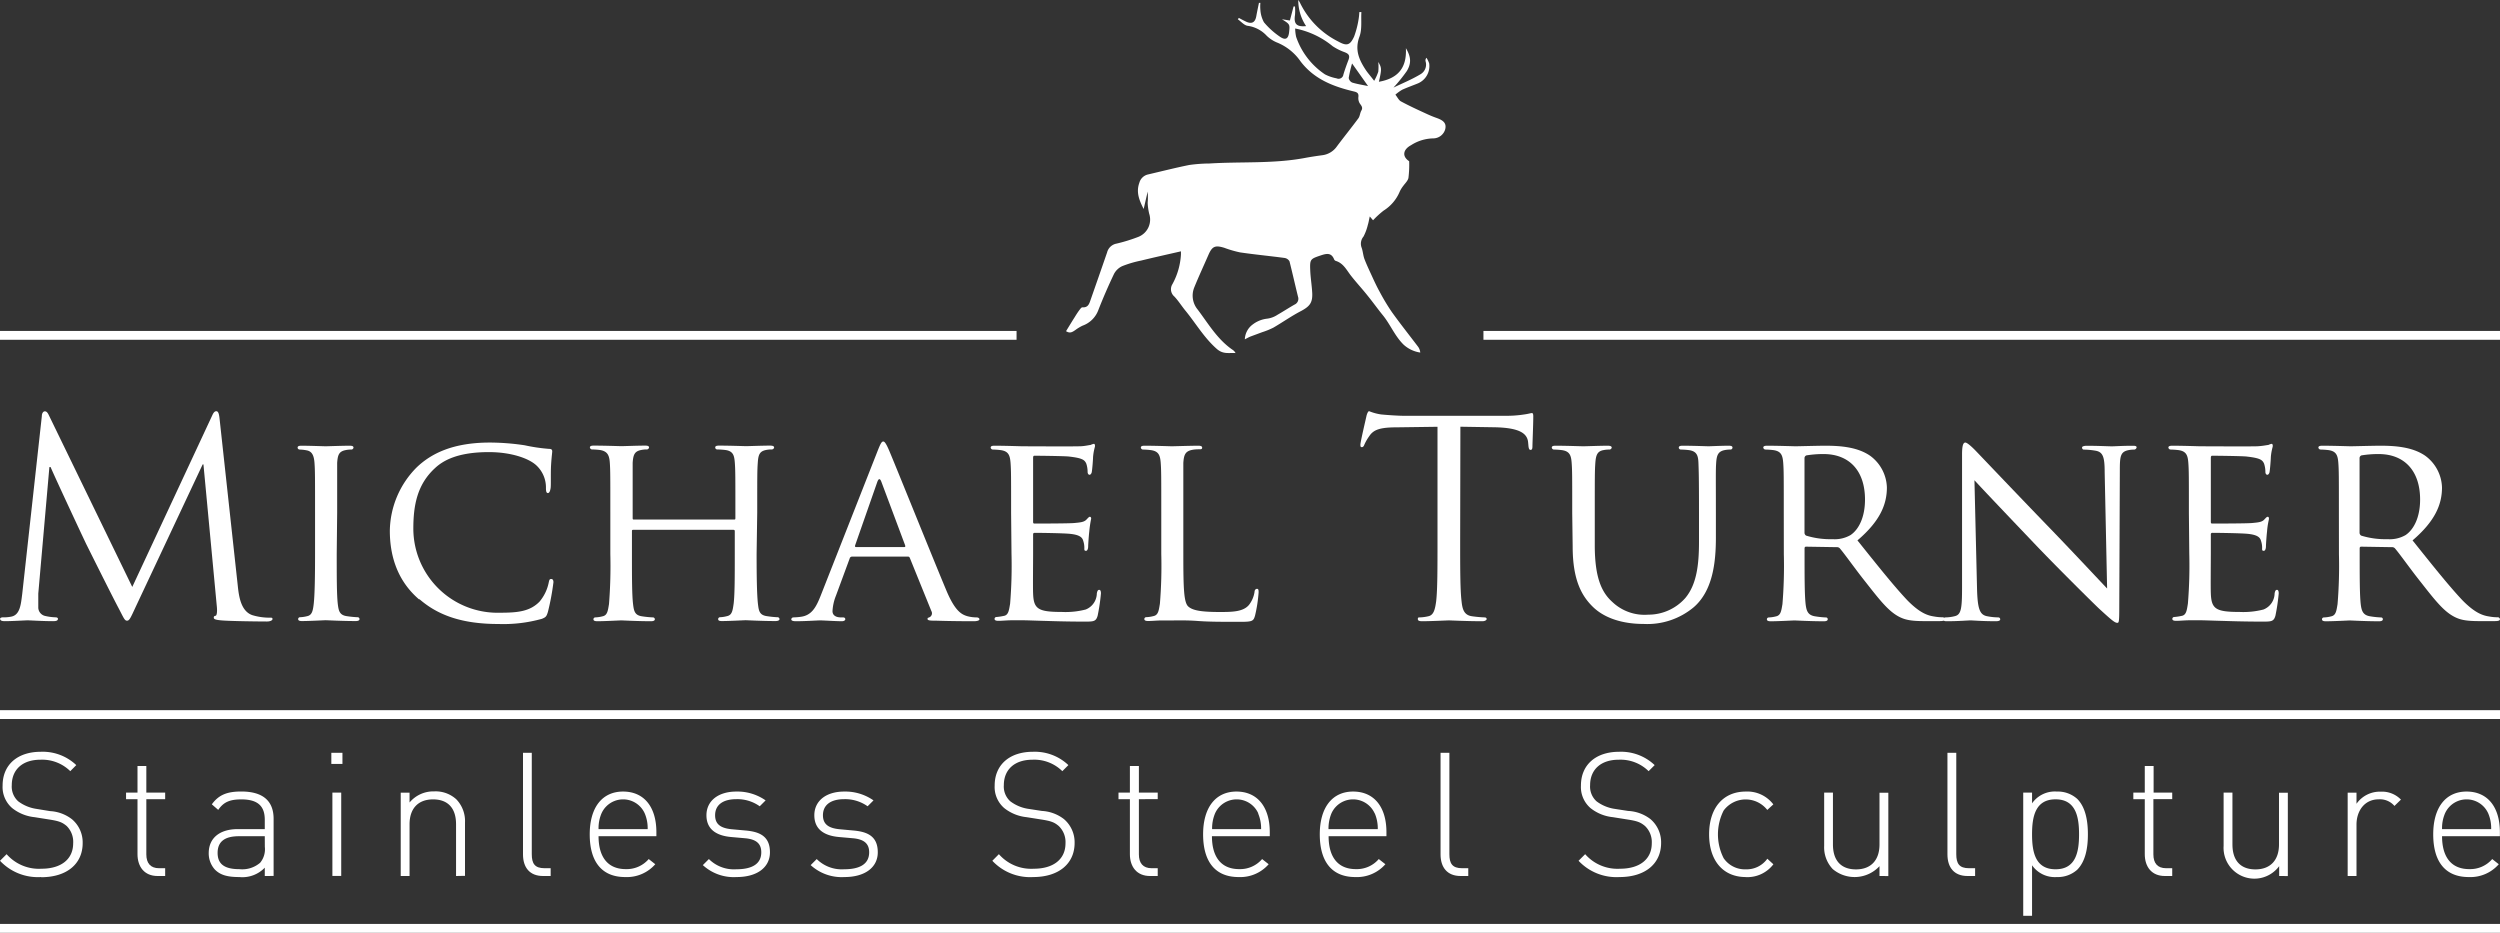 <svg xmlns="http://www.w3.org/2000/svg" width="450" height="167.9" viewBox="0 0 450 167.9"><rect x="0" y="0" width="450" height="167.9" fill="#333333" stroke="none"/><defs><style>.cls-1{fill:#fff;}</style></defs><title>mt-logo-450</title><g id="Layer_2" data-name="Layer 2"><g id="Layer_1-2" data-name="Layer 1"><path class="cls-1" d="M42.81,105.53c.19,1.77.54,4.52,2.65,5.21a10.67,10.67,0,0,0,3.19.44c.25,0,.4,0,.4.25s-.45.44-1,.44c-1.08,0-6.38-.05-8.19-.2-1.13-.1-1.38-.24-1.38-.49s.1-.29.34-.35.3-.88.2-1.76L36.62,83.59h-.14l-12,25.53c-1,2.16-1.18,2.6-1.62,2.6s-.59-.49-1.52-2.26c-1.28-2.41-5.5-10.89-5.75-11.39-.44-.88-5.94-12.66-6.48-14H8.89l-2,22.78c0,.79,0,1.67,0,2.5a1.58,1.58,0,0,0,1.28,1.53,9.36,9.36,0,0,0,1.86.24c.2,0,.4.1.4.25,0,.34-.3.44-.88.44-1.82,0-4.18-.15-4.57-.15s-2.8.15-4.12.15c-.5,0-.84-.1-.84-.44,0-.15.25-.25.49-.25A6.71,6.71,0,0,0,2,111c1.62-.3,1.76-2.22,2-4.08l3.53-32c0-.54.25-.88.54-.88s.49.19.74.73l15,30.88L38.19,74.8c.2-.44.4-.78.74-.78s.49.39.59,1.33Z"/><path class="cls-1" d="M60.61,99.7c0,4,0,7.31.19,9,.15,1.22.3,2,1.57,2.2a17.45,17.45,0,0,0,2,.2.33.33,0,0,1,.34.35c0,.19-.19.34-.68.34-2.41,0-5.21-.15-5.4-.15s-3,.15-4.28.15c-.44,0-.68-.1-.68-.34a.33.33,0,0,1,.34-.35,6,6,0,0,0,1.32-.2c.84-.19,1-1,1.14-2.2.19-1.72.24-5,.24-9V92.33c0-6.48,0-7.66-.1-9s-.44-2.07-1.37-2.26a7.57,7.57,0,0,0-1.33-.15.37.37,0,0,1-.34-.34c0-.25.19-.35.69-.35,1.42,0,4.12.1,4.37.1s3-.1,4.31-.1c.5,0,.69.1.69.35a.41.41,0,0,1-.34.34,4.7,4.7,0,0,0-1.08.1c-1.18.24-1.42.83-1.52,2.31,0,1.32,0,2.5,0,9Z"/><path class="cls-1" d="M75.43,107.89c-4.23-3.63-5.26-8.39-5.26-12.37A16.47,16.47,0,0,1,75,84.13c2.61-2.5,6.53-4.47,13.16-4.47a42.81,42.81,0,0,1,6.28.49,31.92,31.92,0,0,0,4.42.65c.44,0,.54.19.54.44s-.1.83-.2,2.35,0,3.68-.09,4.27-.25.89-.5.89-.34-.3-.34-.89a5.42,5.42,0,0,0-1.81-4.17C95,82.41,91.82,81.38,88,81.38c-5.55,0-8.2,1.47-9.72,2.9-3.19,2.94-3.88,6.68-3.88,10.89A15.17,15.17,0,0,0,90,110.29c3.24,0,5.4-.24,7.12-2a7.7,7.7,0,0,0,1.66-3.48c.1-.45.15-.59.45-.59s.39.29.39.59a44.48,44.48,0,0,1-1,5.35c-.25.78-.34.93-1.08,1.23a25.81,25.81,0,0,1-7.81.93c-6.48,0-10.85-1.53-14.23-4.47"/><path class="cls-1" d="M136.19,99.7c0,4,.05,7.31.24,9,.15,1.22.25,2,1.57,2.2a16.73,16.73,0,0,0,1.92.2.35.35,0,0,1,.39.35c0,.19-.24.34-.73.34-2.36,0-5.11-.15-5.36-.15s-3,.15-4.27.15c-.49,0-.68-.1-.68-.34a.34.34,0,0,1,.34-.35,5.6,5.6,0,0,0,1.27-.2c.89-.19,1-1,1.18-2.26.2-1.71.2-4.85.2-8.88V95.62c0-.2-.1-.25-.24-.25H114c-.15,0-.25,0-.25.25v4.17c0,4,0,7.22.2,8.94.15,1.22.29,2,1.57,2.2a17.3,17.3,0,0,0,2,.2.34.34,0,0,1,.35.35c0,.19-.2.34-.69.34-2.41,0-5.15-.15-5.35-.15s-3,.15-4.32.15c-.44,0-.69-.1-.69-.34a.34.34,0,0,1,.34-.35,6,6,0,0,0,1.33-.2c.84-.19.93-1,1.13-2.2a87.14,87.14,0,0,0,.24-9V92.33c0-6.48,0-7.66-.09-9S109.38,81.23,108,81a13.58,13.58,0,0,0-1.47-.1.43.43,0,0,1-.35-.34c0-.25.2-.35.69-.35,2,0,4.71.1,5,.1s2.94-.1,4.27-.1c.49,0,.69.1.69.35a.43.43,0,0,1-.35.34,4.79,4.79,0,0,0-1.08.1c-1.17.24-1.42.83-1.52,2.31,0,1.32,0,2.59,0,9.08v.88c0,.25.1.25.25.25h18c.14,0,.24,0,.24-.25v-.88c0-6.49,0-7.76-.1-9.08s-.29-2.12-1.71-2.31a13.77,13.77,0,0,0-1.48-.1.36.36,0,0,1-.34-.34c0-.25.19-.35.69-.35,1.91,0,4.71.1,4.9.1s3-.1,4.27-.1c.5,0,.74.1.74.35a.43.43,0,0,1-.39.34,4.93,4.93,0,0,0-1.08.1c-1.13.24-1.38.83-1.47,2.31-.1,1.32-.1,2.5-.1,9Z"/><path class="cls-1" d="M162.78,98.47c.19,0,.19-.1.15-.3l-4.28-11.44c-.24-.64-.49-.64-.73,0l-4,11.44q-.07.3.15.3ZM158,81.09c.54-1.37.73-1.62,1-1.62s.59.58,1,1.52c.78,1.77,7.71,19,10.36,25.33,1.57,3.73,2.75,4.27,3.68,4.57a6.19,6.19,0,0,0,1.72.24c.24,0,.54.1.54.34s-.49.35-1,.35-3.83,0-6.82-.1c-.83,0-1.52,0-1.52-.29s.1-.2.29-.3a.79.79,0,0,0,.4-1.13l-3.88-9.57c-.1-.2-.15-.24-.39-.24h-10a.44.44,0,0,0-.44.34l-2.46,6.67a8.7,8.7,0,0,0-.63,2.8c0,.83.73,1.13,1.47,1.13h.39c.34,0,.44.15.44.34s-.24.35-.63.35c-1,0-3.39-.15-3.88-.15s-2.61.15-4.37.15c-.54,0-.84-.1-.84-.35a.39.39,0,0,1,.4-.34,11.78,11.78,0,0,0,1.27-.1c2-.24,2.8-1.72,3.63-3.83Z"/><path class="cls-1" d="M182,92.33c0-6.48,0-7.66-.1-9s-.35-2.11-1.77-2.31a13.58,13.58,0,0,0-1.47-.1.41.41,0,0,1-.34-.34c0-.25.19-.35.68-.35,2,0,4.76.1,5,.1s9.33.05,10.31,0c.83,0,1.62-.2,2-.24a2.42,2.42,0,0,1,.59-.2c.15,0,.2.2.2.39s-.25.79-.35,2c0,.39-.14,2.25-.24,2.74-.05.2-.2.44-.39.44s-.35-.19-.35-.54a4.73,4.73,0,0,0-.24-1.47c-.3-.68-.74-1-3.09-1.27-.74-.1-5.75-.15-6.24-.15-.2,0-.24.15-.24.44V93.8c0,.3,0,.44.24.44.54,0,6.24,0,7.22-.1s1.66-.14,2.11-.58c.29-.3.49-.54.63-.54s.25.09.25.34a20.46,20.46,0,0,0-.34,2.31c-.1.83-.2,2.4-.2,2.7s-.1.78-.39.78-.3-.15-.3-.39a3.88,3.88,0,0,0-.19-1.38c-.15-.58-.54-1.07-2.21-1.27-1.18-.15-5.79-.2-6.53-.2-.25,0-.29.15-.29.3V99.7c0,1.41-.05,6.28,0,7.11.09,2.8.88,3.34,5.15,3.34a14.44,14.44,0,0,0,4.32-.44,3.17,3.17,0,0,0,2-2.9c.1-.49.2-.64.44-.64s.3.35.3.64a35.49,35.49,0,0,1-.59,4c-.3,1.08-.74,1.08-2.41,1.08-3.23,0-5.74-.09-7.51-.14s-2.94-.1-3.58-.1c-.1,0-.93,0-1.87,0s-1.81.1-2.5.1c-.44,0-.69-.1-.69-.35a.34.34,0,0,1,.35-.34,10,10,0,0,0,1.32-.2c.83-.14.93-1,1.13-2.2a83.67,83.67,0,0,0,.25-9Z"/><path class="cls-1" d="M213,99.79c0,6.14.09,8.64.88,9.37s2.35,1,5.74,1c2.26,0,4.17-.05,5.2-1.28a5.06,5.06,0,0,0,1-2.35c0-.3.19-.54.44-.54s.29.19.29.64a25.87,25.87,0,0,1-.64,4.17c-.29,1-.44,1.13-2.74,1.13-3.1,0-5.5,0-7.51-.15s-3.44-.1-4.72-.1c-.2,0-.93,0-1.77,0s-1.81.1-2.5.1c-.44,0-.69-.1-.69-.35a.34.34,0,0,1,.35-.34,6,6,0,0,0,1.32-.2c.84-.19.93-1,1.13-2.2a83.67,83.67,0,0,0,.25-9V92.33c0-6.48,0-7.66-.1-9s-.35-2.11-1.77-2.31a13.58,13.58,0,0,0-1.47-.1.41.41,0,0,1-.34-.34c0-.25.19-.35.68-.35,2,0,4.66.1,4.91.1s3.44-.1,4.76-.1c.45,0,.69.1.69.35s-.2.29-.34.29c-.3,0-.93,0-1.43.1-1.27.25-1.52.88-1.62,2.36,0,1.32,0,2.5,0,9Z"/><path class="cls-1" d="M262.83,97.58c0,4.71,0,8.59.25,10.65.15,1.43.44,2.51,1.91,2.7a21.15,21.15,0,0,0,2.21.2c.3,0,.4.15.4.3s-.25.39-.79.39c-2.7,0-5.79-.15-6-.15s-3.33.15-4.81.15c-.54,0-.79-.1-.79-.39s.1-.3.4-.3a7.42,7.42,0,0,0,1.47-.2c1-.19,1.23-1.27,1.43-2.7.24-2.06.24-5.94.24-10.65V76.82l-7.27.1c-3,0-4.22.39-5,1.57A8.6,8.6,0,0,0,245.6,80c-.14.39-.29.49-.49.49s-.24-.15-.24-.45c0-.48,1-4.71,1.08-5.1s.29-.93.49-.93a9.11,9.11,0,0,0,2.16.59c1.42.14,3.29.24,3.88.24h18.41a20.44,20.44,0,0,0,3.48-.24c.74-.1,1.18-.25,1.38-.25s.24.29.24.59c0,1.47-.15,4.86-.15,5.4s-.14.64-.34.64-.34-.15-.39-.84l-.05-.54c-.15-1.47-1.33-2.6-6-2.69l-6.19-.1Z"/><path class="cls-1" d="M283,92.33c0-6.48,0-7.66-.1-9s-.34-2.11-1.77-2.31a13.58,13.58,0,0,0-1.47-.1.41.41,0,0,1-.34-.34c0-.25.19-.35.68-.35,2,0,4.57.1,5,.1s3.09-.1,4.37-.1c.49,0,.74.1.74.35a.43.43,0,0,1-.4.34,5,5,0,0,0-1.08.1c-1.13.2-1.37.93-1.47,2.31s-.1,2.5-.1,9v5.84c0,6,1.33,8.55,3.19,10.21a8.41,8.41,0,0,0,6.43,2.26,8.86,8.86,0,0,0,6.68-3c2-2.4,2.46-5.84,2.46-10.11V92.33c0-6.48-.05-7.66-.1-9s-.3-2.11-1.72-2.31a13.76,13.76,0,0,0-1.47-.1.37.37,0,0,1-.35-.34c0-.25.2-.35.69-.35,1.91,0,4.42.1,4.66.1s2.36-.1,3.64-.1c.49,0,.68.1.68.35a.36.36,0,0,1-.34.34,4.93,4.93,0,0,0-1.08.1c-1.18.24-1.43.93-1.52,2.31s-.05,2.5-.05,9V96.8c0,4.51-.59,9.57-4,12.51a13,13,0,0,1-9,3c-1.42,0-5.94-.1-9-2.94-2.11-2-3.78-4.87-3.78-11Z"/><path class="cls-1" d="M324.81,95.86a.62.62,0,0,0,.29.55,14.75,14.75,0,0,0,4.76.64,5.67,5.67,0,0,0,3.24-.74c1.48-1,2.6-3.2,2.6-6.39,0-5.2-2.84-8.19-7.46-8.19a18.79,18.79,0,0,0-3.09.24.53.53,0,0,0-.34.49Zm-3.73-3.53c0-6.48,0-7.66-.1-9s-.35-2.11-1.77-2.31a13.58,13.58,0,0,0-1.47-.1.43.43,0,0,1-.35-.34c0-.25.2-.35.69-.35,2,0,4.86.1,5.11.1.44,0,4.07-.1,5.4-.1,2.75,0,5.79.25,8.05,1.82a7.33,7.33,0,0,1,3,5.69c0,3.1-1.27,6.09-5.3,9.53,3.54,4.42,6.53,8.19,9,10.8,2.31,2.35,3.73,2.74,4.81,2.9a8.42,8.42,0,0,0,1.53.14.38.38,0,0,1,.39.34c0,.25-.25.35-1,.35h-2.7c-2.46,0-3.54-.25-4.62-.83-1.86-1-3.43-3-5.89-6.14-1.81-2.26-3.73-5-4.66-6.09a.69.69,0,0,0-.59-.25l-5.5-.09c-.2,0-.29.09-.29.34v1c0,4,0,7.27.19,9,.15,1.22.4,2,1.72,2.2a15.49,15.49,0,0,0,1.92.2.31.31,0,0,1,.34.34c0,.2-.2.35-.69.35-2.35,0-5.1-.15-5.3-.15s-2.94.15-4.27.15c-.44,0-.69-.1-.69-.35a.34.34,0,0,1,.35-.34,6,6,0,0,0,1.32-.2c.83-.19.93-1,1.13-2.2a83.67,83.67,0,0,0,.25-9Z"/><path class="cls-1" d="M355.87,106.12c.1,3.44.49,4.47,1.67,4.77a10.61,10.61,0,0,0,2.16.24.34.34,0,0,1,.34.34c0,.25-.29.35-.79.35-2.45,0-4.17-.15-4.56-.15s-2.21.15-4.17.15c-.44,0-.69,0-.69-.35a.34.34,0,0,1,.34-.34,7,7,0,0,0,1.77-.24c1.08-.3,1.23-1.43,1.23-5.21V81.77c0-1.66.24-2.11.59-2.11s1.23.84,1.67,1.28c.68.69,7,7.36,13.64,14.23,4.27,4.42,8.89,9.38,10.21,10.76L378.84,85c0-2.7-.29-3.63-1.62-3.87a13.45,13.45,0,0,0-2.11-.2c-.29,0-.34-.24-.34-.4s.34-.29.83-.29c2,0,4,.1,4.52.1s1.91-.1,3.68-.1c.44,0,.79,0,.79.29a.48.48,0,0,1-.49.4,4.77,4.77,0,0,0-1,.1c-1.43.3-1.53,1.13-1.53,3.63l-.1,24.45c0,2.75-.05,3-.34,3-.44,0-.88-.34-3.29-2.55-.44-.4-6.68-6.53-11.24-11.29-5-5.25-9.87-10.36-11.2-11.83Z"/><path class="cls-1" d="M394,92.33c0-6.48,0-7.66-.1-9s-.34-2.11-1.77-2.31a13.58,13.58,0,0,0-1.47-.1.43.43,0,0,1-.35-.34c0-.25.2-.35.69-.35,2,0,4.76.1,5,.1s9.33.05,10.31,0,1.62-.2,2-.24a2.42,2.42,0,0,1,.59-.2c.15,0,.2.2.2.39s-.25.79-.35,2c0,.39-.14,2.25-.24,2.74-.05.2-.2.44-.39.44s-.35-.19-.35-.54a4.73,4.73,0,0,0-.24-1.47c-.3-.68-.74-1-3.1-1.27-.73-.1-5.74-.15-6.23-.15-.2,0-.25.15-.25.44V93.8c0,.3,0,.44.25.44.54,0,6.23,0,7.22-.1s1.66-.14,2.11-.58c.29-.3.49-.54.64-.54s.24.09.24.34-.24.93-.34,2.31c-.1.83-.2,2.4-.2,2.7s-.1.78-.39.78-.3-.15-.3-.39a3.88,3.88,0,0,0-.19-1.38c-.15-.58-.54-1.07-2.21-1.27-1.18-.15-5.8-.2-6.53-.2a.26.26,0,0,0-.3.3V99.7c0,1.41-.05,6.28,0,7.11.1,2.8.89,3.34,5.16,3.34a14.44,14.44,0,0,0,4.32-.44,3.17,3.17,0,0,0,2-2.9c.1-.49.2-.64.44-.64s.3.35.3.64a35.49,35.49,0,0,1-.59,4c-.3,1.08-.74,1.08-2.4,1.08-3.25,0-5.75-.09-7.52-.14s-3-.1-3.58-.1c-.1,0-.93,0-1.87,0s-1.81.1-2.5.1c-.44,0-.69-.1-.69-.35a.34.34,0,0,1,.35-.34,10,10,0,0,0,1.32-.2c.84-.14.94-1,1.13-2.2a83.67,83.67,0,0,0,.25-9Z"/><path class="cls-1" d="M424.72,95.86a.62.62,0,0,0,.29.55,14.75,14.75,0,0,0,4.76.64,5.67,5.67,0,0,0,3.24-.74c1.48-1,2.61-3.2,2.61-6.39,0-5.2-2.85-8.19-7.47-8.19a18.79,18.79,0,0,0-3.09.24.53.53,0,0,0-.34.49ZM421,92.33c0-6.48,0-7.66-.1-9s-.35-2.11-1.77-2.31a13.58,13.58,0,0,0-1.47-.1.43.43,0,0,1-.35-.34c0-.25.2-.35.69-.35,2,0,4.86.1,5.11.1.44,0,4.07-.1,5.4-.1,2.75,0,5.79.25,8.05,1.82a7.33,7.33,0,0,1,3,5.69c0,3.1-1.28,6.09-5.3,9.53,3.54,4.42,6.53,8.19,9,10.8,2.31,2.35,3.74,2.74,4.81,2.9a8.42,8.42,0,0,0,1.53.14.38.38,0,0,1,.39.34c0,.25-.25.35-1,.35h-2.7c-2.46,0-3.54-.25-4.61-.83-1.87-1-3.44-3-5.9-6.14-1.81-2.26-3.73-5-4.66-6.09a.69.69,0,0,0-.59-.25l-5.5-.09c-.2,0-.29.09-.29.34v1c0,4,0,7.27.19,9,.15,1.22.4,2,1.72,2.2a15.49,15.49,0,0,0,1.92.2.31.31,0,0,1,.34.34c0,.2-.2.35-.69.35-2.35,0-5.1-.15-5.3-.15,0,0-2.94.15-4.27.15-.44,0-.69-.1-.69-.35a.33.33,0,0,1,.34-.34,6,6,0,0,0,1.33-.2c.84-.19.93-1,1.13-2.2a83.67,83.67,0,0,0,.25-9Z"/><rect class="cls-1" y="166.31" width="450" height="1.59"/><rect class="cls-1" y="127.83" width="450" height="1.59"/><path class="cls-1" d="M7.38,157.87A9.35,9.35,0,0,1,0,154.94l1.19-1.19a7.72,7.72,0,0,0,6.28,2.62c3.49,0,5.7-1.68,5.7-4.58A4,4,0,0,0,12,148.68c-.81-.68-1.4-.9-3.21-1.18l-2.58-.41a7.74,7.74,0,0,1-4-1.62,5,5,0,0,1-1.74-4.08c0-3.7,2.64-6.07,6.88-6.07a8.76,8.76,0,0,1,6.38,2.4l-1.08,1.09a7.2,7.2,0,0,0-5.39-2.06c-3.21,0-5.14,1.78-5.14,4.58a3.57,3.57,0,0,0,1.15,2.9,7.17,7.17,0,0,0,3.3,1.37L9,146a7.06,7.06,0,0,1,3.95,1.46,5.45,5.45,0,0,1,1.93,4.3c0,3.74-2.86,6.14-7.47,6.14"/><path class="cls-1" d="M28.36,157.68c-2.36,0-3.61-1.65-3.61-3.93v-9.9H22.69v-1.18h2.06v-4.79h1.59v4.79h3.39v1.18H26.34v9.94c0,1.55.72,2.49,2.3,2.49h1.09v1.4Z"/><path class="cls-1" d="M47.66,150.52H43c-2.58,0-3.83,1-3.83,3s1.22,2.93,3.92,2.93a4.94,4.94,0,0,0,3.74-1.16,3.81,3.81,0,0,0,.84-2.86Zm0,7.16v-1.5a5.57,5.57,0,0,1-4.58,1.69c-2.2,0-3.45-.38-4.42-1.37a4.34,4.34,0,0,1-1.09-2.93c0-2.74,2-4.33,5.23-4.33h4.86v-1.68c0-2.4-1.18-3.67-4.23-3.67-2.12,0-3.21.52-4.15,1.89l-1.15-1c1.28-1.78,2.87-2.31,5.3-2.31,4,0,5.82,1.78,5.82,4.92v10.28Z"/><path class="cls-1" d="M59.83,142.67h1.59v15H59.83Zm-.19-7.16h2v2h-2Z"/><path class="cls-1" d="M82.09,157.68v-9.31c0-2.9-1.46-4.48-4.14-4.48s-4.23,1.64-4.23,4.48v9.31H72.13v-15h1.59v1.77a5.58,5.58,0,0,1,4.42-2,5.52,5.52,0,0,1,4,1.43,5.64,5.64,0,0,1,1.56,4.18v9.59Z"/><path class="cls-1" d="M97.75,157.68c-2.43,0-3.61-1.56-3.61-3.89V135.51h1.58v18.24c0,1.69.53,2.53,2.31,2.53h1.09v1.4Z"/><path class="cls-1" d="M116.05,146.41a4.26,4.26,0,0,0-7.78,0,6.79,6.79,0,0,0-.53,2.83h8.84a6.79,6.79,0,0,0-.53-2.83m-8.31,4.11c0,3.8,1.71,5.92,4.89,5.92a5.23,5.23,0,0,0,4.14-1.81l1.18.93a6.8,6.8,0,0,1-5.42,2.31c-4.14,0-6.38-2.68-6.38-7.69,0-4.83,2.24-7.7,6-7.7s6,2.74,6,7.32v.72Z"/><path class="cls-1" d="M132.58,157.87a8.23,8.23,0,0,1-6.07-2.15l1.09-1.09a6.38,6.38,0,0,0,4.92,1.84c2.92,0,4.51-1,4.51-3.06,0-1.55-.9-2.33-2.86-2.52l-2.49-.22c-3-.25-4.52-1.59-4.52-3.92,0-2.59,2.12-4.27,5.39-4.27a8.85,8.85,0,0,1,5.26,1.59l-1.06,1.06a6.94,6.94,0,0,0-4.2-1.28c-2.46,0-3.83,1.06-3.83,2.9,0,1.56.93,2.33,3.05,2.52l2.43.22c2.49.22,4.39,1,4.39,3.92,0,2.74-2.33,4.46-6,4.46"/><path class="cls-1" d="M152,157.87a8.27,8.27,0,0,1-6.08-2.15l1.09-1.09a6.4,6.4,0,0,0,4.92,1.84c2.93,0,4.52-1,4.52-3.06,0-1.55-.91-2.33-2.87-2.52l-2.49-.22c-3-.25-4.51-1.59-4.51-3.92,0-2.59,2.11-4.27,5.39-4.27a8.85,8.85,0,0,1,5.26,1.59l-1.06,1.06a7,7,0,0,0-4.2-1.28c-2.47,0-3.84,1.06-3.84,2.9,0,1.56.94,2.33,3.06,2.52l2.42.22c2.49.22,4.39,1,4.39,3.92,0,2.74-2.33,4.46-6,4.46"/><path class="cls-1" d="M186,157.87a9.32,9.32,0,0,1-7.38-2.93l1.18-1.19a7.72,7.72,0,0,0,6.29,2.62c3.49,0,5.7-1.68,5.7-4.58a4,4,0,0,0-1.22-3.11c-.8-.68-1.4-.9-3.2-1.18l-2.59-.41a7.74,7.74,0,0,1-4-1.62,5,5,0,0,1-1.74-4.08c0-3.7,2.65-6.07,6.89-6.07a8.77,8.77,0,0,1,6.38,2.4l-1.09,1.09a7.19,7.19,0,0,0-5.39-2.06c-3.21,0-5.14,1.78-5.14,4.58a3.57,3.57,0,0,0,1.16,2.9,7.08,7.08,0,0,0,3.3,1.37l2.4.37a7.09,7.09,0,0,1,3.95,1.46,5.48,5.48,0,0,1,1.93,4.3c0,3.74-2.86,6.14-7.47,6.14"/><path class="cls-1" d="M207,157.68c-2.37,0-3.62-1.65-3.62-3.93v-9.9h-2.05v-1.18h2.05v-4.79H205v4.79h3.39v1.18H205v9.94c0,1.55.72,2.49,2.31,2.49h1.08v1.4Z"/><path class="cls-1" d="M226.49,146.41a4.26,4.26,0,0,0-7.78,0,7,7,0,0,0-.53,2.83H227a6.94,6.94,0,0,0-.54-2.83m-8.31,4.11c0,3.8,1.72,5.92,4.89,5.92a5.21,5.21,0,0,0,4.14-1.81l1.18.93a6.78,6.78,0,0,1-5.41,2.31c-4.14,0-6.39-2.68-6.39-7.69,0-4.83,2.25-7.7,6-7.7s6,2.74,6,7.32v.72Z"/><path class="cls-1" d="M247.44,146.41a4.26,4.26,0,0,0-7.78,0,7.12,7.12,0,0,0-.53,2.83H248a6.94,6.94,0,0,0-.54-2.83m-8.31,4.11c0,3.8,1.71,5.92,4.89,5.92a5.2,5.2,0,0,0,4.14-1.81l1.19.93a6.81,6.81,0,0,1-5.42,2.31c-4.14,0-6.39-2.68-6.39-7.69,0-4.83,2.25-7.7,6-7.7s6,2.74,6,7.32v.72Z"/><path class="cls-1" d="M262.91,157.68c-2.42,0-3.61-1.56-3.61-3.89V135.51h1.59v18.24c0,1.69.53,2.53,2.3,2.53h1.1v1.4Z"/><path class="cls-1" d="M291.52,157.87a9.35,9.35,0,0,1-7.38-2.93l1.19-1.19a7.72,7.72,0,0,0,6.29,2.62c3.48,0,5.7-1.68,5.7-4.58a4,4,0,0,0-1.22-3.11c-.81-.68-1.4-.9-3.21-1.18l-2.58-.41a7.7,7.7,0,0,1-4-1.62,5,5,0,0,1-1.74-4.08c0-3.7,2.65-6.07,6.88-6.07a8.78,8.78,0,0,1,6.39,2.4l-1.09,1.09a7.2,7.2,0,0,0-5.39-2.06c-3.21,0-5.14,1.78-5.14,4.58a3.57,3.57,0,0,0,1.15,2.9,7.17,7.17,0,0,0,3.3,1.37l2.4.37a7.13,7.13,0,0,1,4,1.46,5.48,5.48,0,0,1,1.93,4.3c0,3.74-2.87,6.14-7.48,6.14"/><path class="cls-1" d="M314.25,157.87c-4.08,0-6.61-2.93-6.61-7.69s2.53-7.7,6.61-7.7a5.87,5.87,0,0,1,4.95,2.31l-1.09,1a4.94,4.94,0,0,0-7.85.1,9.47,9.47,0,0,0,0,8.59,4.64,4.64,0,0,0,4,2,4.58,4.58,0,0,0,3.86-1.91l1.09,1a5.87,5.87,0,0,1-4.95,2.31"/><path class="cls-1" d="M338.31,157.68v-1.77a6.11,6.11,0,0,1-8.41.53,5.68,5.68,0,0,1-1.55-4.18v-9.59h1.58V152c0,2.9,1.46,4.49,4.15,4.49s4.23-1.66,4.23-4.49v-9.31h1.59v15Z"/><path class="cls-1" d="M354.15,157.68c-2.43,0-3.61-1.56-3.61-3.89V135.51h1.59v18.24c0,1.69.53,2.53,2.3,2.53h1.09v1.4Z"/><path class="cls-1" d="M370,143.88c-3.68,0-4.23,3.18-4.23,6.3s.55,6.29,4.23,6.29,4.23-3.18,4.23-6.29-.56-6.3-4.23-6.3m3.89,12.68a5.24,5.24,0,0,1-3.67,1.31,5,5,0,0,1-4.45-2.12v9.09h-1.59V142.67h1.59v1.93a5,5,0,0,1,4.45-2.12,5.24,5.24,0,0,1,3.67,1.31c1.53,1.52,1.93,4,1.93,6.39s-.4,4.85-1.93,6.38"/><path class="cls-1" d="M389.67,157.68c-2.37,0-3.61-1.65-3.61-3.93v-9.9H384v-1.18h2.06v-4.79h1.59v4.79H391v1.18h-3.39v9.94c0,1.55.71,2.49,2.3,2.49H391v1.4Z"/><path class="cls-1" d="M410.25,157.68v-1.77a5.55,5.55,0,0,1-10-3.65v-9.59h1.59V152c0,2.9,1.46,4.49,4.14,4.49s4.24-1.66,4.24-4.49v-9.31h1.59v15Z"/><path class="cls-1" d="M431,145.07a3.42,3.42,0,0,0-2.83-1.19c-2.59,0-4,2.12-4,4.55v9.25h-1.59v-15h1.59v2a5.14,5.14,0,0,1,4.39-2.18,4.73,4.73,0,0,1,3.61,1.43Z"/><path class="cls-1" d="M447.88,146.41a4.26,4.26,0,0,0-7.78,0,6.79,6.79,0,0,0-.53,2.83h8.84a6.79,6.79,0,0,0-.53-2.83m-8.31,4.11c0,3.8,1.71,5.92,4.89,5.92a5.23,5.23,0,0,0,4.14-1.81l1.18.93a6.78,6.78,0,0,1-5.41,2.31c-4.15,0-6.39-2.68-6.39-7.69,0-4.83,2.24-7.7,6-7.7s6,2.74,6,7.32v.72Z"/><rect class="cls-1" y="59.57" width="182.98" height="1.59"/><rect class="cls-1" x="267.02" y="59.57" width="182.98" height="1.59"/><path class="cls-1" d="M246.25,15.49c-.95-1.34-1.86-2.64-2.88-4.07a23.79,23.79,0,0,0-.6,2.6,1.1,1.1,0,0,0,.62.84c.91.28,1.86.42,2.86.63M233.13,5.13a7.36,7.36,0,0,0,.18,1.52,13.27,13.27,0,0,0,5.19,6.74,7.52,7.52,0,0,0,2.08.71.87.87,0,0,0,1.23-.68c.27-.89.58-1.76.91-2.62s0-1.13-.7-1.41a10,10,0,0,1-2.14-1.07,15.21,15.21,0,0,0-6.75-3.19M223,3.23c.41.22.82.44,1.24.64,1.07.52,1.7.19,1.9-1,.14-.78.31-1.56.47-2.35h.26a6.83,6.83,0,0,0,0,1.28,5.34,5.34,0,0,0,.64,2.21,14,14,0,0,0,2.91,2.62c1,.68,1.49.33,1.62-.84.15-1.42.15-1.42-1.29-2.32l1.43.22c.21-.79.44-1.66.66-2.52l.26,0a9.74,9.74,0,0,1,0,1.53c-.25,1.61.28,2.17,2,2A8.36,8.36,0,0,1,233.69,0a4,4,0,0,1,.32.52,15.2,15.2,0,0,0,6.85,6.94c1.54.86,2.14.73,2.88-.88a16.35,16.35,0,0,0,.81-3.13,11.1,11.1,0,0,0,.13-1.28l.37,0c-.09,1.49.15,3.1-.35,4.44-.87,2.33-.08,4.12,1.11,5.94.4.61.91,1.16,1.54,2a9,9,0,0,0,.74-1.64,9,9,0,0,0,0-1.76c.63,1.08.63,1.28.11,3.57,3.28-.58,5.05-2.34,4.86-6.05.94,1.58,1,2.71.18,4.1a28.33,28.33,0,0,1-2.42,3c1.59-.77,3.35-1.48,4.94-2.45a2,2,0,0,0,.84-2.29.7.7,0,0,1,.17-.63,5.49,5.49,0,0,1,.48,1,3.38,3.38,0,0,1-2,3.6c-.95.39-1.92.73-2.85,1.15a7.81,7.81,0,0,0-1.23.89c.35.43.6,1,1,1.21,1.48.8,3,1.5,4.55,2.21a20.48,20.48,0,0,0,1.95.8c1.24.45,1.71,1,1.47,2a2.25,2.25,0,0,1-2.16,1.65,7.63,7.63,0,0,0-4,1.23c-1.42.76-1.67,2-.33,2.88a19.12,19.12,0,0,1-.13,3c-.1.52-.62,1-.94,1.45a5.13,5.13,0,0,0-.62,1,7.4,7.4,0,0,1-2.91,3.44,16.17,16.17,0,0,0-1.9,1.74l-.59-.69c-.15.64-.21,1.09-.35,1.52a9.08,9.08,0,0,1-.78,2.1,2,2,0,0,0-.36,1.94c.26.68.28,1.45.54,2.13.45,1.17,1,2.29,1.51,3.42.39.84.79,1.69,1.24,2.49a37.75,37.75,0,0,0,2.18,3.62c1.53,2.13,3.16,4.18,4.75,6.28a2.21,2.21,0,0,1,.36,1,5.67,5.67,0,0,1-3-1.42c-1.6-1.57-2.39-3.66-3.78-5.35-.91-1.12-1.74-2.29-2.65-3.41-1-1.27-2.14-2.48-3.14-3.78-.75-1-1.32-2.13-2.62-2.53a.53.53,0,0,1-.3-.24c-.52-1.35-1.45-1.08-2.5-.73-1.77.6-1.9.67-1.82,2.61.05,1.37.29,2.74.36,4.12.09,1.78-.48,2.43-2,3.25-1.71.88-3.28,2-5,3a13.61,13.61,0,0,1-2,.81l-2.13.79c-.27.11-.53.26-1,.5a3.47,3.47,0,0,1,1.4-2.66,5.23,5.23,0,0,1,2.61-1.06,4.37,4.37,0,0,0,1.87-.7c1-.57,2-1.23,3.06-1.83a1.14,1.14,0,0,0,.63-1.43c-.52-2.12-1-4.25-1.53-6.36a1.23,1.23,0,0,0-.9-.61c-2.67-.36-5.36-.61-8-1a19.66,19.66,0,0,1-2.85-.83c-1.62-.49-2.15-.28-2.82,1.23-.87,2-1.76,3.91-2.57,5.9a3.92,3.92,0,0,0,.62,4c1.91,2.54,3.52,5.32,6.21,7.19a1.59,1.59,0,0,1,.6.63c-1.19-.07-2.23.26-3.37-.74-2.28-2-3.77-4.59-5.65-6.89-.69-.84-1.27-1.78-2-2.55a1.72,1.72,0,0,1-.34-2.23,12.57,12.57,0,0,0,1.53-5.32c0-.16,0-.32,0-.58-2.44.56-4.83,1.09-7.2,1.67a19.46,19.46,0,0,0-3.38,1,3.17,3.17,0,0,0-1.47,1.4q-1.53,3.21-2.83,6.53a4.71,4.71,0,0,1-2.83,2.78,7.65,7.65,0,0,0-1.3.79c-.48.32-.94.68-1.67.2.51-.83,1-1.65,1.51-2.45.27-.44.54-.87.84-1.28.17-.22.41-.58.59-.56,1,.07,1.22-.6,1.45-1.27,1-2.86,2-5.72,3-8.62a2.15,2.15,0,0,1,1.7-1.58,29.47,29.47,0,0,0,3.94-1.22,3.35,3.35,0,0,0,1.94-4.14,10.26,10.26,0,0,1-.28-2,11.54,11.54,0,0,0,0-2l-.72,3.13c-.78-1.53-1.4-3-.78-4.71a2.1,2.1,0,0,1,1.49-1.49c2.5-.58,5-1.22,7.48-1.72a27.35,27.35,0,0,1,3.64-.27c5.73-.36,11.51.07,17.2-1,1-.19,2.08-.35,3.12-.49a3.76,3.76,0,0,0,2.63-1.59c1.27-1.7,2.61-3.35,3.87-5.06.28-.38.3-1,.54-1.39.34-.6-.06-.91-.33-1.35a1.85,1.85,0,0,1-.21-1.09c.08-.67-.21-.86-.82-1-3.71-.88-7.16-2.21-9.59-5.41A9.45,9.45,0,0,0,230,7.71,5.94,5.94,0,0,1,228,6.43a5.71,5.71,0,0,0-3.4-1.78c-.63-.07-1.2-.76-1.79-1.18l.18-.24"/></g></g></svg>